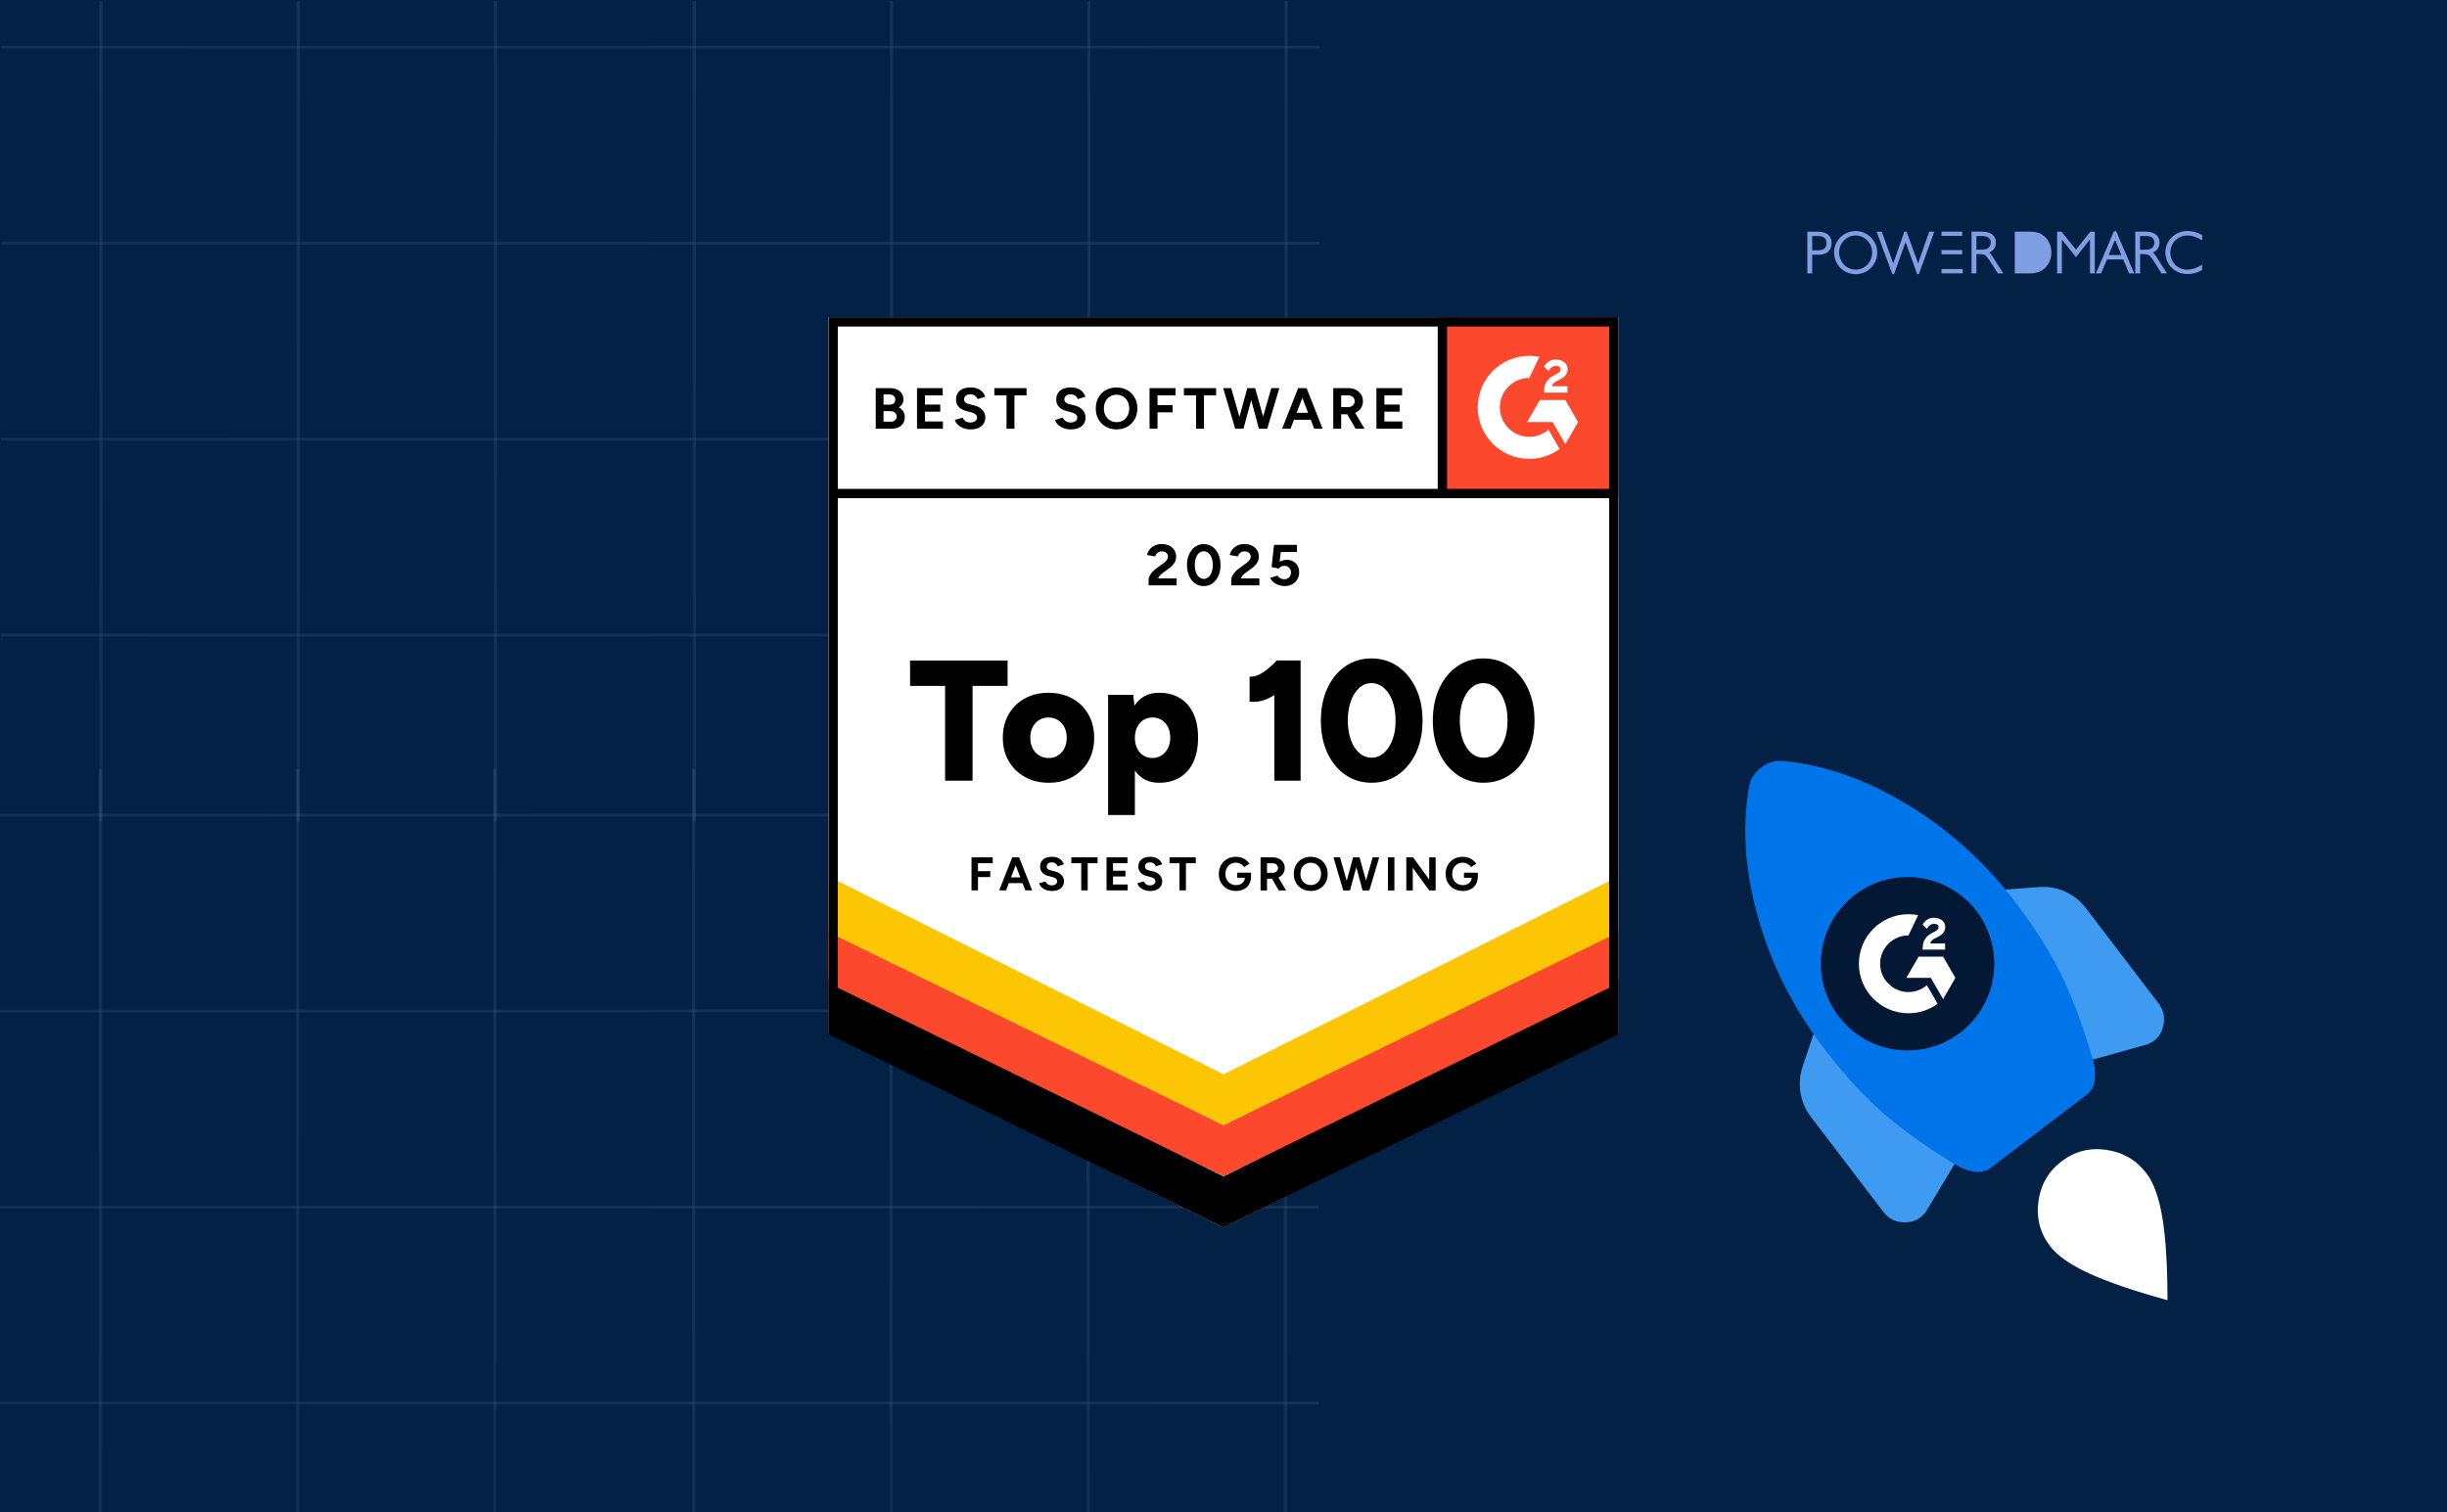 <?xml version="1.0" encoding="UTF-8" standalone="no"?>
<svg
   width="1600"
   height="989"
   viewBox="0 0 1600 989"
   version="1.1"
   xml:space="preserve"
   style="clip-rule:evenodd;fill-rule:evenodd;stroke-linejoin:round;stroke-miterlimit:2"
   id="svg130"
   sodipodi:docname="PowerDMARC_Ranks_Among_G2s_Top_100_Fastest_Growing_Software_Companies_2025.svg"
   inkscape:version="1.4.2 (f4327f4, 2025-05-13)"
   xmlns:inkscape="http://www.inkscape.org/namespaces/inkscape"
   xmlns:sodipodi="http://sodipodi.sourceforge.net/DTD/sodipodi-0.dtd"
   xmlns="http://www.w3.org/2000/svg"
   xmlns:svg="http://www.w3.org/2000/svg"><rect x="0" y="0" width="1600" height="989" fill="#333333" stroke="none"/><sodipodi:namedview
   id="namedview130"
   pagecolor="#ffffff"
   bordercolor="#000000"
   borderopacity="0.25"
   inkscape:showpageshadow="2"
   inkscape:pageopacity="0.0"
   inkscape:pagecheckerboard="0"
   inkscape:deskcolor="#d1d1d1"
   inkscape:zoom="1.077791"
   inkscape:cx="643.90964"
   inkscape:cy="323.34656"
   inkscape:window-width="3840"
   inkscape:window-height="2054"
   inkscape:window-x="2869"
   inkscape:window-y="-11"
   inkscape:window-maximized="1"
   inkscape:current-layer="svg130" />
    <rect
   x="71.767"
   y="-1.594"
   width="1456.467"
   height="990.594"
   style="fill:none;stroke-width:2.452"
   id="rect1" /><rect
   x="1.563194e-13"
   y="-1.594"
   width="1600"
   height="990.594"
   style="fill:#022144;stroke-width:2.57"
   id="rect3" /><g
   opacity="0"
   id="g5"
   transform="matrix(2.573,0,0,2.452,3.6437691e-6,-1.594)"
   clip-path="url(#clipPath161)">
                    <g
   transform="translate(160.61,42.605)"
   id="g3">
                        <path
   d="m 0,121.522 c -2.703,3.699 -5.487,7.037 -8.339,10.039 0,0 -3.612,5.108 -11.873,10.38 -20.701,14.729 -43.801,15.185 -65.168,9.478 -18.455,-3.163 -33.345,-2.654 -45.025,-0.542 l -32.953,14.721 V -44.076 h 142.92 v 2.578 c 0,0 80.505,80.794 20.438,163.02"
   style="fill:#031835;fill-rule:nonzero"
   id="path3" />
                    </g>
                    <g
   transform="matrix(0,1,1,0,568.658,433.56)"
   id="g4">
                        <path
   d="M -180.286,28.09 H -28.09 v -208.376 c -23.093,8.054 -48.72,19.877 -68.953,36.786 -45.553,38.061 -71.42,122.103 -83.243,171.59"
   style="fill:#031835;fill-rule:nonzero"
   id="path4" />
                    </g>
                </g><g
   transform="matrix(2.452,0,0,2.452,1357.397,167.065)"
   id="g6"
   clip-path="url(#clipPath160)">
                    <path
   d="M 0,-1.546 -3.842,-6.339 H -5.023 V 4.793 h 1.266 V -4.269 L 0,0.458 3.735,-4.269 V 4.793 H 5.023 V -6.339 H 3.821 Z"
   style="fill:#809ee2;fill-rule:nonzero"
   id="path5" />
                </g><g
   transform="matrix(2.452,0,0,2.452,1378.775,163.278)"
   id="g7"
   clip-path="url(#clipPath159)">
                    <path
   d="M 0,1.433 1.695,-2.634 3.391,1.433 Z M 2.014,-4.903 H 1.393 L -3.399,6.336 h 1.377 l 1.568,-3.725 h 4.338 l 1.568,3.725 h 1.369 z"
   style="fill:#809ee2;fill-rule:nonzero"
   id="path6" />
                </g><g
   transform="matrix(2.452,0,0,2.452,1406.137,167.553)"
   id="g8"
   clip-path="url(#clipPath158)">
                    <path
   d="m 0,-1.966 c -0.533,0.239 -1.313,0.239 -2.364,0.239 h -0.43 v -3.654 h 1.552 c 1.457,0 2.269,0.605 2.269,1.743 0,0.828 -0.343,1.369 -1.027,1.672 m 1.289,1.703 C 1.098,-0.549 0.883,-0.788 0.645,-0.979 1.807,-1.481 2.404,-2.38 2.404,-3.661 2.404,-5.492 1.05,-6.559 -1.29,-6.559 H -4.059 V 4.593 h 1.289 v -5.142 h 0.645 c 0.947,0 1.568,0.063 1.934,0.461 C 0,0.103 0.39,0.605 1.226,1.87 l 1.711,2.723 h 1.464 z"
   style="fill:#809ee2;fill-rule:nonzero"
   id="path7" />
                </g><g
   transform="matrix(2.452,0,0,2.452,1423.979,174.437)"
   id="g9"
   clip-path="url(#clipPath157)">
                    <path
   d="m 0,-7.581 c 0.752,-0.501 1.61,-0.762 2.554,-0.762 1.074,0 2.233,0.348 3.628,1.111 l 0.322,0.174 V -8.452 L 6.397,-8.518 C 5.045,-9.215 3.821,-9.542 2.619,-9.542 c -1.632,0 -3.091,0.589 -4.229,1.7 -1.073,1.045 -1.696,2.527 -1.696,4.03 0,1.96 0.945,3.747 2.533,4.793 0.988,0.653 2.125,0.98 3.371,0.98 1.244,0 2.489,-0.326 3.777,-1.002 L 6.483,0.894 V -0.5 L 6.161,-0.327 C 4.765,0.436 3.606,0.785 2.533,0.785 1.267,0.785 0.107,0.305 -0.708,-0.544 -1.524,-1.394 -1.996,-2.57 -1.996,-3.769 -1.975,-5.337 -1.266,-6.731 0,-7.581"
   style="fill:#809ee2;fill-rule:nonzero"
   id="path8" />
                </g><g
   transform="matrix(2.452,0,0,2.452,1335.975,176.308)"
   id="g10"
   clip-path="url(#clipPath156)">
                    <path
   d="m 0,-9.107 c -0.944,-0.719 -2.06,-1.024 -3.713,-1.024 H -7.577 V 1.024 h 3.864 c 1.609,0 2.769,-0.327 3.713,-1.025 1.374,-1.023 2.19,-2.723 2.19,-4.553 0,-1.83 -0.816,-3.529 -2.19,-4.553"
   style="fill:#809ee2;fill-rule:nonzero"
   id="path9" />
                </g><g
   transform="matrix(-2.452,0,0,2.452,2480.76,-659.139)"
   id="g11">
                    <rect
   x="488.479"
   y="335.519"
   width="5.517"
   height="1.133"
   style="fill:#809ee2"
   id="rect10" />
                </g><g
   transform="matrix(2.452,0,0,2.452,1188.278,166.636)"
   id="g12"
   clip-path="url(#clipPath155)">
                    <path
   d="m 0,-1.194 h -1.369 v -3.813 h 1.544 c 1.505,0 2.277,0.629 2.277,1.871 0,1.369 -0.733,1.942 -2.452,1.942 m 0.111,-4.967 h -2.77 V 4.967 h 1.29 v -4.991 h 1.863 c 2.021,0 3.311,-1.194 3.311,-3.072 0,-1.393 -0.645,-3.065 -3.694,-3.065"
   style="fill:#809ee2;fill-rule:nonzero"
   id="path11" />
                </g><g
   transform="matrix(2.452,0,0,2.452,1220.967,157.347)"
   id="g13"
   clip-path="url(#clipPath154)">
                    <path
   d="m 0,6.407 c -0.836,0.868 -1.91,1.329 -3.112,1.329 -1.154,0 -2.292,-0.485 -3.112,-1.329 -0.812,-0.852 -1.29,-2.029 -1.29,-3.223 0,-1.226 0.454,-2.356 1.29,-3.208 0.859,-0.868 1.958,-1.353 3.112,-1.353 1.178,0 2.276,0.485 3.112,1.353 0.836,0.875 1.29,1.966 1.29,3.208 0,1.217 -0.454,2.371 -1.29,3.223 m 0.971,-7.259 c -1.098,-1.106 -2.539,-1.695 -4.083,-1.695 -1.52,0 -2.985,0.589 -4.075,1.671 -1.075,1.075 -1.68,2.531 -1.68,4.036 0,1.544 0.605,3.008 1.68,4.115 1.05,1.066 2.531,1.679 4.075,1.679 1.958,0 3.693,-0.915 4.768,-2.531 C 2.3,5.492 2.643,4.378 2.643,3.2 2.643,1.655 2.062,0.238 0.971,-0.852"
   style="fill:#809ee2;fill-rule:nonzero"
   id="path12" />
                </g><g
   transform="matrix(2.452,0,0,2.452,1254.182,158.519)"
   id="g14"
   clip-path="url(#clipPath153)">
                    <path
   d="m 0,5.599 -3.07,-8.453 h -0.6 l -2.963,8.453 -3.048,-8.453 h -1.395 l 4.207,11.307 h 0.451 l 3.069,-8.562 3.091,8.562 h 0.473 l 4.1,-11.307 H 2.941 Z"
   style="fill:#809ee2;fill-rule:nonzero"
   id="path13" />
                </g><g
   transform="matrix(2.452,0,0,2.452,1299.13,167.59)"
   id="g15"
   clip-path="url(#clipPath152)">
                    <path
   d="m 0,-1.997 c -0.533,0.239 -1.305,0.239 -2.364,0.239 h -0.422 v -3.638 h 1.544 c 1.457,0 2.277,0.605 2.277,1.719 0,0.828 -0.351,1.369 -1.035,1.68 m 1.29,1.719 C 1.098,-0.564 0.883,-0.803 0.645,-0.994 c 1.162,-0.502 1.759,-1.401 1.759,-2.683 0,-1.83 -1.353,-2.897 -3.694,-2.897 H -4.075 V 4.554 h 1.289 v -5.118 h 0.637 c 0.947,0 1.568,0.063 1.934,0.461 0.191,0.191 0.581,0.693 1.417,1.958 l 1.743,2.722 h 1.457 z"
   style="fill:#809ee2;fill-rule:nonzero"
   id="path14" />
                </g><g
   transform="matrix(-2.452,0,0,2.452,2480.76,-683.286)"
   id="g16">
                    <rect
   x="488.479"
   y="340.443"
   width="5.517"
   height="1.133"
   style="fill:#809ee2"
   id="rect15" />
                </g><g
   transform="matrix(2.452,0,0,2.452,1269.499,175.933)"
   id="g17"
   clip-path="url(#clipPath151)">
                    <rect
   x="0"
   y="0"
   width="5.645"
   height="1.155"
   style="fill:#809ee2"
   id="rect16" />
                </g><g
   transform="matrix(2.452,0,0,2.452,1359.461,579.694)"
   id="g18"
   clip-path="url(#clipPath150)">
                    <path
   d="m 0,47.211 17.436,-4.872 c 2.49,-0.627 4.109,-2.154 4.856,-4.579 0.747,-2.426 0.354,-4.644 -1.18,-6.655 L 1.785,5.771 C 0.354,3.894 -1.437,2.45 -3.587,1.439 -5.736,0.428 -8.024,0 -10.451,0.155 l -9.478,0.71 c 5.261,8.286 9.343,15.722 12.246,22.307 2.904,6.586 5.464,14.599 7.683,24.039"
   style="fill:#3f9bf1;fill-rule:nonzero"
   id="path17" />
                </g><g
   transform="matrix(2.452,0,0,2.452,1283.231,722.464)"
   id="g19"
   clip-path="url(#clipPath149)">
                    <path
   d="M 0,12.261 C -8.519,7.627 -15.6,3.035 -21.243,-1.513 -26.886,-6.061 -33.008,-11.967 -39.61,-19.23 l -3.012,8.977 c -0.79,2.3 -0.986,4.649 -0.587,7.049 0.399,2.399 1.314,4.537 2.746,6.414 l 19.327,25.334 c 1.534,2.011 3.573,2.947 6.118,2.808 2.545,-0.139 4.449,-1.326 5.712,-3.562 z"
   style="fill:#3f9bf1;fill-rule:nonzero"
   id="path18" />
                </g><g
   transform="matrix(2.452,0,0,2.452,1403.479,833.37)"
   id="g20"
   clip-path="url(#clipPath148)">
                    <path
   d="m 0,-26.946 c -2.675,-3.524 -6.24,-5.608 -10.697,-6.253 -4.456,-0.644 -8.44,0.379 -11.951,3.071 -3.511,2.692 -5.565,6.258 -6.162,10.697 -0.597,4.44 0.449,8.423 3.139,11.949 1.921,2.519 5.372,4.926 10.351,7.223 4.98,2.298 11.959,4.683 20.938,7.156 C 5.605,-2.416 5.146,-9.759 4.242,-15.133 3.337,-20.506 1.923,-24.444 0,-26.946"
   style="fill:#ffffff;fill-rule:nonzero"
   id="path19" />
                </g><g
   transform="matrix(2.452,0,0,2.452,1165.425,766.522)"
   id="g21"
   clip-path="url(#clipPath147)">
                    <path
   d="m 0,-109.668 c -0.945,-0.127 -1.922,-0.018 -2.931,0.327 -1.009,0.346 -1.915,0.825 -2.72,1.439 -0.804,0.614 -1.506,1.361 -2.106,2.243 -0.599,0.881 -0.963,1.795 -1.09,2.74 -1.951,10.925 -1.151,22.64 2.4,35.147 3.55,12.506 9.364,24.054 17.443,34.644 5.522,7.238 10.978,13.175 16.369,17.81 5.392,4.634 11.874,9.205 19.447,13.712 1.457,0.797 2.983,1.303 4.578,1.518 1.595,0.215 3.062,-0.189 4.403,-1.212 l 25.133,-19.174 c 1.341,-1.022 2.118,-2.331 2.333,-3.926 0.214,-1.595 0.13,-3.2 -0.255,-4.816 -2.361,-8.377 -5.061,-15.807 -8.098,-22.29 C 71.869,-57.99 67.589,-64.85 62.067,-72.089 53.988,-82.678 44.387,-91.338 33.263,-98.066 22.14,-104.795 11.052,-108.663 0,-109.668"
   style="fill:#0075ea;fill-rule:nonzero"
   id="path20" />
                </g><g
   transform="matrix(2.452,0,0,2.452,1258.383,586.256)"
   id="g22"
   clip-path="url(#clipPath146)">
                    <path
   d="m 0,22.72 c -3.083,2.352 -6.604,3.262 -10.562,2.729 -3.958,-0.532 -7.113,-2.34 -9.465,-5.423 -2.352,-3.083 -3.262,-6.603 -2.729,-10.562 0.532,-3.958 2.34,-7.113 5.423,-9.465 3.083,-2.352 6.604,-3.261 10.562,-2.729 3.958,0.532 7.113,2.34 9.465,5.423 C 5.046,5.776 5.956,9.297 5.423,13.255 4.891,17.213 3.083,20.368 0,22.72"
   style="fill:#ffffff;fill-rule:nonzero"
   id="path21" />
                </g><g
   transform="matrix(2.452,0,0,2.452,1247.286,573.558)"
   id="g23"
   clip-path="url(#clipPath145)">
                    <path
   d="m 0,46.245 c 12.77,0 23.123,-10.352 23.123,-23.123 C 23.123,10.352 12.77,0 0,0 -12.77,0 -23.123,10.352 -23.123,23.122 -23.123,35.893 -12.77,46.245 0,46.245"
   style="fill:#031835;fill-rule:nonzero"
   id="path22" />
                </g><g
   transform="matrix(2.452,0,0,2.452,1271.823,604.165)"
   id="g24"
   clip-path="url(#clipPath144)">
                    <path
   d="m 0,5.229 h -3.949 c 0.106,-0.62 0.49,-0.967 1.267,-1.36 l 0.726,-0.37 C -0.657,2.833 0.037,2.08 0.037,0.85 c 0,-0.773 -0.301,-1.383 -0.897,-1.822 -0.597,-0.44 -1.3,-0.657 -2.123,-0.657 -0.637,-0.008 -1.262,0.171 -1.799,0.513 -0.541,0.333 -0.943,0.763 -1.193,1.3 l 1.142,1.147 c 0.444,-0.898 1.087,-1.337 1.933,-1.337 0.717,0 1.157,0.37 1.157,0.883 0,0.43 -0.213,0.786 -1.036,1.203 L -3.246,2.306 C -4.259,2.82 -4.962,3.407 -5.369,4.073 -5.776,4.739 -5.975,5.576 -5.975,6.589 V 6.866 H 0 Z"
   style="fill:#ffffff;fill-rule:nonzero"
   id="path23" />
                </g><g
   transform="matrix(2.452,0,0,2.452,1270.531,653.395)"
   id="g25"
   clip-path="url(#clipPath143)">
                    <path
   d="m 0,-11.325 h -6.539 l -3.27,5.66 H -3.27 L 0,0 3.27,-5.665 Z"
   style="fill:#ffffff;fill-rule:nonzero"
   id="path24" />
                </g><g
   transform="matrix(2.452,0,0,2.452,1247.863,611.75)"
   id="g26"
   clip-path="url(#clipPath142)">
                    <path
   d="m 0,15.098 c -4.162,0 -7.552,-3.39 -7.552,-7.552 0,-4.162 3.39,-7.552 7.552,-7.552 L 2.585,-5.412 C 1.734,-5.581 0.868,-5.666 0,-5.666 c -7.297,0 -13.212,5.915 -13.212,13.212 0,7.298 5.915,13.212 13.212,13.212 2.797,0.006 5.522,-0.882 7.778,-2.534 L 4.921,13.267 C 3.553,14.448 1.807,15.098 0,15.098"
   style="fill:#ffffff;fill-rule:nonzero"
   id="path25" />
                </g><g
   opacity="0.6"
   id="g50"
   transform="matrix(2.452,0,0,2.452,0.405,-1.656)"
   clip-path="url(#clipPath141)">
                    <g
   opacity="0.4"
   id="g49">
                        <g
   opacity="0.36"
   id="g28">
                            <g
   transform="matrix(-377.5,0,0,377.5,351.651,170.086)"
   id="g27">
                                <rect
   x="0"
   y="-0.001"
   width="1"
   height="0.002"
   style="fill:url(#_Linear2)"
   id="rect26" />
                            </g>
                        </g>
                        <g
   opacity="0.36"
   id="g30">
                            <g
   transform="matrix(-377.5,0,0,377.5,351.651,117.805)"
   id="g29">
                                <rect
   x="0"
   y="-0.001"
   width="1"
   height="0.002"
   style="fill:url(#_Linear3)"
   id="rect28" />
                            </g>
                        </g>
                        <g
   opacity="0.36"
   id="g32">
                            <g
   transform="matrix(-377.5,0,0,377.5,351.651,65.525)"
   id="g31">
                                <rect
   x="0"
   y="-0.001"
   width="1"
   height="0.002"
   style="fill:url(#_Linear4)"
   id="rect30" />
                            </g>
                        </g>
                        <g
   opacity="0.36"
   id="g34">
                            <g
   transform="matrix(-377.5,0,0,377.5,351.651,13.244)"
   id="g33">
                                <rect
   x="0"
   y="-0.001"
   width="1"
   height="0.002"
   style="fill:url(#_Linear5)"
   id="rect32" />
                            </g>
                        </g>
                        <g
   opacity="0.36"
   id="g36">
                            <g
   transform="matrix(218.751,0,0,-218.751,22.591,110.331)"
   id="g35">
                                <rect
   x="0.498"
   y="-0.5"
   width="0.004"
   height="1"
   style="fill:url(#_Linear6)"
   id="rect34" />
                            </g>
                        </g>
                        <g
   opacity="0.36"
   id="g38">
                            <g
   transform="matrix(218.751,0,0,-218.751,-30.014,110.331)"
   id="g37">
                                <rect
   x="0.498"
   y="-0.5"
   width="0.004"
   height="1"
   style="fill:url(#_Linear7)"
   id="rect36" />
                            </g>
                        </g>
                        <g
   opacity="0.36"
   id="g40">
                            <g
   transform="matrix(218.751,0,0,-218.751,-82.619,110.331)"
   id="g39">
                                <rect
   x="0.498"
   y="-0.5"
   width="0.004"
   height="1"
   style="fill:url(#_Linear8)"
   id="rect38" />
                            </g>
                        </g>
                        <g
   opacity="0.36"
   id="g42">
                            <g
   transform="matrix(218.751,0,0,-218.751,233.432,110.331)"
   id="g41">
                                <rect
   x="0.498"
   y="-0.5"
   width="0.004"
   height="1"
   style="fill:url(#_Linear9)"
   id="rect40" />
                            </g>
                        </g>
                        <g
   opacity="0.36"
   id="g44">
                            <g
   transform="matrix(218.751,0,0,-218.751,180.827,110.331)"
   id="g43">
                                <rect
   x="0.498"
   y="-0.5"
   width="0.004"
   height="1"
   style="fill:url(#_Linear10)"
   id="rect42" />
                            </g>
                        </g>
                        <g
   opacity="0.36"
   id="g46">
                            <g
   transform="matrix(218.751,0,0,-218.751,128.222,110.331)"
   id="g45">
                                <rect
   x="0.498"
   y="-0.5"
   width="0.004"
   height="1"
   style="fill:url(#_Linear11)"
   id="rect44" />
                            </g>
                        </g>
                        <g
   opacity="0.36"
   id="g48">
                            <g
   transform="matrix(218.751,0,0,-218.751,75.617,110.331)"
   id="g47">
                                <rect
   x="0.498"
   y="-0.5"
   width="0.004"
   height="1"
   style="fill:url(#_Linear12)"
   id="rect46" />
                            </g>
                        </g>
                    </g>
                </g><g
   opacity="0.6"
   id="g74"
   transform="matrix(2.452,0,0,2.452,3.4726561e-6,-1.594)"
   clip-path="url(#clipPath140)">
                    <g
   opacity="0.4"
   id="g73">
                        <g
   opacity="0.36"
   id="g52">
                            <g
   transform="matrix(-377.5,0,0,377.5,351.651,374.864)"
   id="g51">
                                <rect
   x="0"
   y="-0.001"
   width="1"
   height="0.002"
   style="fill:url(#_Linear13)"
   id="rect50" />
                            </g>
                        </g>
                        <g
   opacity="0.36"
   id="g54">
                            <g
   transform="matrix(-377.5,0,0,377.5,351.651,322.583)"
   id="g53">
                                <rect
   x="0"
   y="-0.001"
   width="1"
   height="0.002"
   style="fill:url(#_Linear14)"
   id="rect52" />
                            </g>
                        </g>
                        <g
   opacity="0.36"
   id="g56">
                            <g
   transform="matrix(-377.5,0,0,377.5,351.651,270.302)"
   id="g55">
                                <rect
   x="0"
   y="-0.001"
   width="1"
   height="0.002"
   style="fill:url(#_Linear15)"
   id="rect54" />
                            </g>
                        </g>
                        <g
   opacity="0.36"
   id="g58">
                            <g
   transform="matrix(-377.5,0,0,377.5,351.651,218.022)"
   id="g57">
                                <rect
   x="0"
   y="-0.001"
   width="1"
   height="0.002"
   style="fill:url(#_Linear16)"
   id="rect56" />
                            </g>
                        </g>
                        <g
   opacity="0.36"
   id="g60">
                            <g
   transform="matrix(218.751,0,0,-218.751,22.591,315.109)"
   id="g59">
                                <rect
   x="0.498"
   y="-0.5"
   width="0.004"
   height="1"
   style="fill:url(#_Linear17)"
   id="rect58" />
                            </g>
                        </g>
                        <g
   opacity="0.36"
   id="g62">
                            <g
   transform="matrix(218.751,0,0,-218.751,-30.014,315.109)"
   id="g61">
                                <rect
   x="0.498"
   y="-0.5"
   width="0.004"
   height="1"
   style="fill:url(#_Linear18)"
   id="rect60" />
                            </g>
                        </g>
                        <g
   opacity="0.36"
   id="g64">
                            <g
   transform="matrix(218.751,0,0,-218.751,-82.619,315.109)"
   id="g63">
                                <rect
   x="0.498"
   y="-0.5"
   width="0.004"
   height="1"
   style="fill:url(#_Linear19)"
   id="rect62" />
                            </g>
                        </g>
                        <g
   opacity="0.36"
   id="g66">
                            <g
   transform="matrix(218.751,0,0,-218.751,233.432,315.109)"
   id="g65">
                                <rect
   x="0.498"
   y="-0.5"
   width="0.004"
   height="1"
   style="fill:url(#_Linear20)"
   id="rect64" />
                            </g>
                        </g>
                        <g
   opacity="0.36"
   id="g68">
                            <g
   transform="matrix(218.751,0,0,-218.751,180.827,315.109)"
   id="g67">
                                <rect
   x="0.498"
   y="-0.5"
   width="0.004"
   height="1"
   style="fill:url(#_Linear21)"
   id="rect66" />
                            </g>
                        </g>
                        <g
   opacity="0.36"
   id="g70">
                            <g
   transform="matrix(218.751,0,0,-218.751,128.222,315.109)"
   id="g69">
                                <rect
   x="0.498"
   y="-0.5"
   width="0.004"
   height="1"
   style="fill:url(#_Linear22)"
   id="rect68" />
                            </g>
                        </g>
                        <g
   opacity="0.36"
   id="g72">
                            <g
   transform="matrix(218.751,0,0,-218.751,75.617,315.109)"
   id="g71">
                                <rect
   x="0.498"
   y="-0.5"
   width="0.004"
   height="1"
   style="fill:url(#_Linear23)"
   id="rect70" />
                            </g>
                        </g>
                    </g>
                </g><path
   d="M 541.715,675.365 800,802.632 1058.285,675.365 V 207.454 H 541.715 Z"
   style="fill:#ffffff;fill-rule:nonzero;stroke-width:2.452"
   id="path74" /><path
   d="M 541.715,675.365 800,802.632 1058.285,675.365 V 207.454 H 541.715 Z"
   style="fill:#ffffff;fill-rule:nonzero;stroke-width:2.452"
   id="path75" /><rect
   x="940.372"
   y="207.453"
   width="117.913"
   height="117.913"
   style="fill:#fc492d;stroke-width:2.452"
   id="rect76" /><path
   d="m 1023.506,261.593 h -16.649 l -8.332,14.43 h 16.659 l 8.327,14.425 8.327,-14.43 -8.327,-14.43 z m 1.376,-8.984 h -10.073 c 0.27,-1.577 1.246,-2.459 3.222,-3.465 l 1.854,-0.937 c 3.325,-1.702 5.088,-3.617 5.088,-6.745 0.071,-1.834 -0.787,-3.58 -2.28,-4.649 -1.493,-1.123 -3.317,-1.667 -5.419,-1.667 -1.68,0 -3.2,0.422 -4.597,1.304 -1.319,0.78 -2.378,1.932 -3.043,3.313 l 2.918,2.918 c 1.123,-2.278 2.776,-3.408 4.936,-3.408 1.824,0 2.947,0.944 2.947,2.246 0,1.096 -0.544,2.011 -2.643,3.072 l -1.192,0.579 c -2.582,1.302 -4.379,2.79 -5.416,4.492 -1.035,1.672 -1.55,3.83 -1.55,6.407 v 0.701 h 15.249 v -4.161"
   style="fill:#ffffff;stroke-width:2.452"
   id="path77" /><path
   d="m 999.941,285.658 c -10.624,0 -19.26,-8.631 -19.26,-19.243 0,-10.612 8.636,-19.241 19.26,-19.241 l 6.591,-13.79 c -18.245,-3.649 -35.992,8.187 -39.638,26.432 -0.434,2.172 -0.652,4.384 -0.652,6.598 0.005,18.608 15.094,33.685 33.7,33.678 7.135,0.012 14.087,-2.248 19.849,-6.456 l -7.3,-12.64 c -3.374,2.903 -7.761,4.661 -12.549,4.661"
   style="fill:#ffffff;stroke-width:2.452"
   id="path78" /><rect
   x="940.076"
   y="211.2"
   width="6.093"
   height="111.552"
   id="rect79"
   style="stroke-width:2.452" /><path
   d="M 541.715,676.41 V 639.912 L 800,769.29 1058.285,639.907 V 676.405 L 800,802.627 541.715,676.405 Z"
   style="fill-rule:nonzero;stroke-width:2.452"
   id="path80" /><path
   d="M 541.715,642.973 V 606.476 L 800,735.861 1058.285,606.476 v 36.497 L 800,769.195 Z"
   style="fill:#fc492d;fill-rule:nonzero;stroke-width:2.452"
   id="path81" /><path
   d="M 541.715,609.654 V 573.151 L 800,702.537 1058.285,573.159 v 36.495 L 800,735.876 Z"
   style="fill:#fdc605;fill-rule:nonzero;stroke-width:2.452"
   id="path82" /><path
   d="M 541.715,675.365 800,802.632 1058.285,675.365 V 207.454 H 541.715 Z M 800,795.838 1052.192,671.575 V 213.545 H 547.808 v 458.029 l 252.192,124.258 z"
   id="path83"
   style="stroke-width:2.452" /><path
   d="m 545.219,319.701 h 510.68 v 6.093 H 545.224 v -6.093 z"
   id="path84"
   style="stroke-width:2.452" /><path
   d="m 957.234,574.022 v -3.308 h 9.08 v 2.629 l -2.285,0.679 z m -0.714,8.648 c -2.199,0 -4.154,-0.478 -5.85,-1.439 -1.697,-0.959 -3.033,-2.273 -3.997,-3.953 -0.973,-1.68 -1.456,-3.604 -1.456,-5.789 0,-2.185 0.483,-4.109 1.461,-5.789 0.959,-1.677 2.29,-2.991 3.992,-3.953 1.702,-0.954 3.651,-1.437 5.85,-1.437 1.319,0 2.533,0.196 3.651,0.584 2.094,0.723 3.886,2.126 5.093,3.987 l -3.46,2.163 c -0.348,-0.552 -0.809,-1.045 -1.376,-1.483 -0.566,-0.439 -1.189,-0.77 -1.871,-1.015 -0.679,-0.248 -1.358,-0.378 -2.038,-0.378 -1.353,0 -2.56,0.321 -3.617,0.944 -1.042,0.635 -1.868,1.488 -2.469,2.582 -0.601,1.096 -0.888,2.359 -0.888,3.796 0,1.422 0.292,2.69 0.875,3.803 0.584,1.111 1.415,1.981 2.481,2.609 1.079,0.625 2.31,0.939 3.707,0.939 1.094,0 2.072,-0.213 2.925,-0.647 1.726,-0.848 2.803,-2.619 2.763,-4.541 l 4.014,-0.618 c 0,2.038 -0.417,3.783 -1.253,5.223 -0.804,1.41 -2.008,2.552 -3.457,3.283 -1.582,0.777 -3.322,1.165 -5.083,1.13 m -36.99,-0.365 v -21.624 h 4.414 l 10.568,14.516 v -14.511 h 4.198 v 21.619 h -4.198 l -10.747,-14.79 v 14.79 z m -12.017,-21.624 h 4.235 v 21.617 h -4.235 z m -16.171,21.617 6.206,-21.617 h 4.288 l -6.456,21.617 h -4.043 z m -0.409,0 -5.799,-21.617 h 3.828 l 6.02,21.617 z m -12.071,0 5.895,-21.617 h 3.83 l -5.868,21.617 z m -0.557,0 -6.39,-21.617 h 4.291 l 6.147,21.617 z m -21.185,-3.487 c 2.459,0.051 4.725,-1.319 5.823,-3.519 0.561,-1.096 0.848,-2.349 0.848,-3.769 0,-1.444 -0.287,-2.712 -0.866,-3.801 -0.579,-1.091 -1.371,-1.954 -2.381,-2.577 -1.059,-0.645 -2.28,-0.971 -3.521,-0.944 -2.467,-0.044 -4.745,1.322 -5.868,3.521 -0.571,1.089 -0.858,2.356 -0.858,3.801 0,1.42 0.28,2.673 0.858,3.761 1.15,2.219 3.465,3.587 5.963,3.526 m 0,3.859 c -2.185,0 -4.114,-0.478 -5.789,-1.439 -1.672,-0.959 -2.991,-2.273 -3.94,-3.953 -0.949,-1.68 -1.422,-3.592 -1.422,-5.755 0,-2.207 0.478,-4.149 1.422,-5.823 0.942,-1.672 2.246,-2.991 3.913,-3.94 1.751,-0.971 3.727,-1.459 5.725,-1.415 2.18,0 4.1,0.476 5.762,1.437 1.658,0.954 2.952,2.273 3.901,3.953 0.949,1.68 1.422,3.604 1.422,5.784 0,2.168 -0.466,4.08 -1.405,5.76 -0.937,1.68 -2.234,2.994 -3.896,3.953 -1.65,0.961 -3.548,1.439 -5.693,1.439 m -20.994,-0.378 -5.002,-8.67 3.239,-2.317 6.547,10.992 h -4.784 z m -7.665,-11.51 h 3.835 c 0.596,0.01 1.184,-0.13 1.714,-0.405 0.493,-0.255 0.907,-0.64 1.201,-1.113 0.302,-0.481 0.456,-1.037 0.449,-1.606 0.027,-0.863 -0.341,-1.692 -1,-2.251 -0.723,-0.598 -1.643,-0.905 -2.582,-0.863 h -3.617 z m -4.227,11.514 v -21.617 h 8.028 c 1.528,0 2.864,0.297 4.043,0.897 1.179,0.603 2.094,1.41 2.751,2.454 0.657,1.045 0.988,2.246 0.988,3.629 0,1.358 -0.336,2.565 -1.032,3.626 -0.691,1.067 -1.628,1.886 -2.83,2.469 -1.201,0.586 -2.55,0.883 -4.07,0.883 h -3.651 v 7.657 h -4.227 m -15.283,-8.275 v -3.308 h 9.077 v 2.629 l -2.285,0.679 z m -0.709,8.648 c -2.207,0 -4.156,-0.478 -5.855,-1.439 -1.697,-0.954 -3.033,-2.273 -3.999,-3.953 -0.966,-1.68 -1.449,-3.604 -1.449,-5.789 0,-2.185 0.483,-4.109 1.449,-5.789 0.966,-1.677 2.302,-2.991 3.999,-3.953 1.699,-0.954 3.649,-1.437 5.855,-1.437 1.314,0 2.533,0.196 3.639,0.584 2.096,0.721 3.891,2.126 5.098,3.987 l -3.457,2.163 c -0.348,-0.552 -0.809,-1.045 -1.376,-1.483 -0.569,-0.439 -1.192,-0.77 -1.871,-1.015 -0.679,-0.248 -1.353,-0.378 -2.033,-0.378 -2.53,-0.071 -4.887,1.292 -6.086,3.521 -0.596,1.094 -0.9,2.359 -0.9,3.801 0,1.422 0.299,2.69 0.883,3.803 0.584,1.111 1.415,1.981 2.486,2.609 1.067,0.625 2.302,0.939 3.707,0.939 1.094,0 2.065,-0.213 2.918,-0.647 0.856,-0.432 1.528,-1.037 2.023,-1.824 0.493,-0.785 0.74,-1.685 0.74,-2.717 l 4.014,-0.618 c 0,2.038 -0.414,3.783 -1.25,5.223 -0.804,1.412 -2.008,2.555 -3.46,3.283 -1.577,0.777 -3.318,1.165 -5.076,1.13 m -37.03,-0.373 v -17.752 h -6.485 v -3.864 h 17.171 v 3.864 h -6.458 v 17.752 z m -19.147,0.373 c -1.089,0 -2.111,-0.135 -3.055,-0.4 -0.895,-0.248 -1.748,-0.628 -2.53,-1.128 -0.694,-0.444 -1.314,-0.993 -1.837,-1.628 -0.459,-0.542 -0.782,-1.184 -0.944,-1.876 l 4.139,-1.236 c 0.262,0.696 0.741,1.297 1.42,1.802 0.679,0.505 1.532,0.77 2.56,0.787 0.944,0.059 1.883,-0.189 2.673,-0.709 1.049,-0.677 1.349,-2.072 0.674,-3.121 -0.125,-0.191 -0.277,-0.365 -0.454,-0.512 -0.66,-0.517 -1.425,-0.88 -2.241,-1.067 l -2.807,-0.736 c -0.991,-0.24 -1.932,-0.655 -2.781,-1.224 -1.635,-1.054 -2.606,-2.884 -2.56,-4.828 0,-2.038 0.674,-3.634 2.023,-4.774 1.346,-1.145 3.256,-1.711 5.725,-1.711 1.376,0 2.584,0.201 3.629,0.601 1.037,0.4 1.908,0.971 2.604,1.719 0.701,0.736 1.236,1.611 1.606,2.616 l -4.1,1.268 c -0.262,-0.718 -0.738,-1.341 -1.363,-1.785 -0.728,-0.517 -1.606,-0.78 -2.499,-0.745 -1.032,0 -1.841,0.24 -2.425,0.711 -0.584,0.473 -0.883,1.14 -0.883,2.006 0,0.679 0.23,1.219 0.696,1.606 0.466,0.387 1.096,0.689 1.898,0.897 l 2.842,0.709 c 1.854,0.449 3.295,1.268 4.323,2.442 1.032,1.179 1.545,2.481 1.545,3.918 0,1.28 -0.309,2.393 -0.927,3.352 -0.618,0.956 -1.515,1.709 -2.685,2.236 -1.346,0.571 -2.803,0.848 -4.266,0.809 z m -28.536,-0.373 v -21.617 h 13.684 v 3.864 h -9.45 v 4.906 h 8.153 v 3.761 h -8.153 v 5.223 h 9.58 v 3.862 z m -16.546,0 v -17.752 h -6.485 v -3.864 h 17.164 v 3.864 h -6.451 v 17.752 z m -19.147,0.373 c -1.089,0 -2.111,-0.135 -3.053,-0.4 -0.9,-0.245 -1.756,-0.628 -2.54,-1.128 -0.694,-0.444 -1.312,-0.993 -1.834,-1.628 -0.459,-0.544 -0.78,-1.187 -0.939,-1.876 l 4.139,-1.236 c 0.265,0.696 0.736,1.297 1.415,1.802 0.679,0.505 1.532,0.77 2.565,0.787 0.944,0.059 1.878,-0.191 2.668,-0.709 1.049,-0.674 1.353,-2.069 0.679,-3.119 -0.125,-0.194 -0.277,-0.368 -0.454,-0.515 -0.66,-0.517 -1.427,-0.883 -2.246,-1.067 l -2.808,-0.736 c -0.991,-0.24 -1.932,-0.655 -2.781,-1.224 -1.635,-1.054 -2.606,-2.884 -2.56,-4.828 0,-2.038 0.674,-3.634 2.02,-4.774 1.349,-1.145 3.259,-1.711 5.728,-1.711 1.383,0 2.584,0.201 3.629,0.601 1.042,0.4 1.908,0.971 2.609,1.719 0.704,0.736 1.236,1.611 1.606,2.616 l -4.105,1.268 c -0.262,-0.718 -0.738,-1.341 -1.363,-1.785 -0.728,-0.517 -1.606,-0.78 -2.499,-0.745 -1.032,0 -1.837,0.24 -2.425,0.711 -0.591,0.473 -0.878,1.14 -0.878,2.006 0,0.679 0.226,1.219 0.691,1.606 0.466,0.387 1.101,0.689 1.903,0.897 l 2.842,0.709 c 1.854,0.449 3.291,1.268 4.323,2.442 1.027,1.179 1.54,2.481 1.54,3.918 0,1.28 -0.304,2.393 -0.922,3.352 -0.618,0.956 -1.515,1.709 -2.69,2.236 -1.346,0.571 -2.798,0.848 -4.262,0.809 m -17.416,-0.373 -8.278,-21.617 h 4.235 l 8.518,21.617 z m -13.067,-8.494 h 13.559 v 3.739 h -13.559 z m -4.009,8.494 8.523,-21.617 h 4.23 l -8.278,21.617 h -4.48 z m -18.096,0 v -21.617 h 13.868 v 3.864 h -9.641 v 5.181 h 8.03 v 3.864 h -8.03 v 8.702 h -4.227 z m 334.87,-86.8 c 2.994,0 5.671,-1.049 8.03,-3.143 2.359,-2.101 4.212,-4.965 5.559,-8.592 1.349,-3.626 2.023,-7.805 2.023,-12.522 0,-4.789 -0.674,-9.023 -2.023,-12.689 -1.346,-3.673 -3.222,-6.552 -5.615,-8.646 -2.244,-2.035 -5.169,-3.158 -8.197,-3.146 -2.994,0 -5.654,1.049 -7.974,3.146 -2.32,2.094 -4.132,4.973 -5.446,8.646 -1.314,3.673 -1.966,7.9 -1.966,12.689 0,4.718 0.657,8.906 1.966,12.579 1.307,3.673 3.143,6.53 5.502,8.592 2.359,2.055 5.071,3.087 8.141,3.087 m -0.11,16.396 c -6.436,0 -12.169,-1.741 -17.183,-5.223 -5.014,-3.482 -8.928,-8.275 -11.735,-14.373 -2.808,-6.098 -4.21,-13.118 -4.21,-21.057 0,-7.939 1.403,-14.957 4.21,-21.055 2.808,-6.098 6.699,-10.892 11.681,-14.373 4.98,-3.482 10.683,-5.223 17.125,-5.223 6.512,0 12.279,1.741 17.294,5.223 5.014,3.482 8.967,8.275 11.848,14.373 2.886,6.098 4.323,13.116 4.323,21.055 0,7.939 -1.42,14.959 -4.266,21.057 -2.847,6.098 -6.777,10.892 -11.791,14.373 -5.014,3.482 -10.781,5.223 -17.294,5.223 m -73.1,-16.396 c 2.991,0 5.671,-1.049 8.028,-3.143 2.359,-2.101 4.212,-4.965 5.559,-8.592 1.349,-3.626 2.023,-7.805 2.023,-12.522 0,-4.789 -0.674,-9.023 -2.023,-12.689 -1.346,-3.673 -3.222,-6.552 -5.615,-8.646 -2.244,-2.035 -5.166,-3.158 -8.197,-3.146 -2.991,0 -5.654,1.049 -7.974,3.146 -2.317,2.094 -4.136,4.973 -5.446,8.646 -1.307,3.673 -1.964,7.9 -1.964,12.689 0,4.718 0.657,8.906 1.964,12.579 1.309,3.673 3.146,6.53 5.502,8.592 2.359,2.055 5.071,3.087 8.143,3.087 m -0.113,16.396 c -6.434,0 -12.167,-1.741 -17.181,-5.223 -5.014,-3.482 -8.928,-8.275 -11.735,-14.373 -2.808,-6.098 -4.212,-13.118 -4.212,-21.057 0,-7.939 1.405,-14.957 4.212,-21.055 2.808,-6.098 6.699,-10.892 11.679,-14.373 4.98,-3.482 10.686,-5.223 17.125,-5.223 6.512,0 12.279,1.741 17.294,5.223 5.014,3.482 8.967,8.275 11.848,14.373 2.886,6.098 4.323,13.116 4.323,21.055 0,7.939 -1.42,14.959 -4.266,21.057 -2.847,6.098 -6.777,10.892 -11.791,14.373 -5.014,3.482 -10.781,5.223 -17.294,5.223 m -63.56,-1.349 v -68.952 l 1.795,-9.656 h 15.386 v 78.608 z M 817.065,458.888 V 442.494 c 2.02,0.152 4.097,-0.299 6.23,-1.349 2.136,-1.049 4.23,-2.447 6.289,-4.21 2.062,-1.758 3.874,-3.499 5.446,-5.223 l 11.456,11.117 c -2.768,3.146 -5.728,6.007 -8.866,8.592 -3.143,2.582 -6.4,4.566 -9.769,5.951 -3.369,1.388 -6.964,1.893 -10.781,1.515 z m -63.555,36.836 c 2.246,0 4.227,-0.561 5.951,-1.685 1.719,-1.123 3.104,-2.68 4.154,-4.661 1.045,-1.989 1.574,-4.291 1.574,-6.907 0,-2.616 -0.49,-4.924 -1.461,-6.905 -1.812,-3.933 -5.777,-6.422 -10.107,-6.346 -2.246,0 -4.249,0.561 -6.007,1.685 -1.763,1.123 -3.126,2.695 -4.1,4.718 -0.971,2.02 -1.459,4.301 -1.459,6.848 0,2.616 0.488,4.919 1.459,6.907 0.973,1.989 2.32,3.538 4.043,4.661 1.719,1.123 3.707,1.685 5.953,1.685 m 4.492,16.171 c -4.644,0 -8.535,-1.179 -11.681,-3.538 -3.143,-2.359 -5.502,-5.75 -7.074,-10.163 -1.572,-4.418 -2.359,-9.658 -2.359,-15.722 0,-6.137 0.787,-11.397 2.359,-15.776 1.572,-4.382 3.93,-7.751 7.074,-10.107 3.146,-2.359 7.037,-3.538 11.681,-3.538 5.237,0 9.769,1.179 13.586,3.538 3.818,2.356 6.738,5.725 8.761,10.107 2.02,4.379 3.031,9.639 3.031,15.776 0,6.064 -1.01,11.304 -3.031,15.722 -2.023,4.414 -4.943,7.805 -8.761,10.163 -3.818,2.359 -8.349,3.538 -13.586,3.538 m -33.467,21.111 v -78.608 h 16.509 l 1.01,10.33 v 68.277 z M 685.799,495.724 c 2.241,0 4.244,-0.561 6.007,-1.685 1.753,-1.123 3.146,-2.68 4.156,-4.661 1.01,-1.989 1.515,-4.291 1.515,-6.907 0,-2.616 -0.505,-4.924 -1.515,-6.905 -1.01,-1.989 -2.415,-3.538 -4.212,-4.661 -1.795,-1.123 -3.862,-1.685 -6.181,-1.685 -2.32,0 -4.379,0.561 -6.176,1.685 -1.797,1.123 -3.2,2.673 -4.21,4.661 -1.013,1.981 -1.518,4.284 -1.518,6.905 0,2.624 0.505,4.919 1.518,6.907 1.01,1.981 2.43,3.538 4.266,4.661 1.837,1.123 3.948,1.685 6.346,1.685 z m 0,16.171 c -5.919,0 -11.117,-1.258 -15.609,-3.764 -4.416,-2.432 -8.087,-6.024 -10.612,-10.387 -2.582,-4.418 -3.874,-9.506 -3.874,-15.273 0,-5.765 1.246,-10.852 3.761,-15.271 2.474,-4.384 6.132,-7.984 10.556,-10.389 4.526,-2.508 9.671,-3.761 15.442,-3.761 5.907,0 11.127,1.253 15.666,3.761 4.421,2.405 8.079,6.005 10.556,10.389 2.503,4.418 3.761,9.506 3.761,15.271 0,5.767 -1.258,10.855 -3.761,15.273 -2.467,4.372 -6.103,7.969 -10.502,10.387 -4.49,2.506 -9.624,3.764 -15.384,3.764 m -67.829,-1.349 V 448.558 H 595.052 V 431.938 h 63.785 v 16.619 h -22.909 v 61.988 H 617.96 Z M 840,383.279 c -1.268,-0.01 -2.528,-0.216 -3.734,-0.613 -1.248,-0.39 -2.415,-1.008 -3.443,-1.819 -1.005,-0.78 -1.785,-1.812 -2.261,-2.991 l 4.737,-1.405 c 0.969,1.486 2.626,2.371 4.396,2.354 1.314,0 2.381,-0.392 3.202,-1.197 0.824,-0.797 1.233,-1.859 1.233,-3.2 0.034,-1.152 -0.395,-2.271 -1.189,-3.107 -0.826,-0.851 -1.979,-1.309 -3.168,-1.255 -0.753,-0.007 -1.496,0.177 -2.16,0.532 -0.591,0.302 -1.108,0.731 -1.515,1.253 l -4.661,-1.022 1.594,-14.521 h 15.008 v 4.7 h -10.583 l -0.758,6.373 c 0.679,-0.383 1.442,-0.691 2.273,-0.932 0.875,-0.245 1.783,-0.353 2.69,-0.321 1.442,0 2.756,0.348 3.94,1.045 1.192,0.691 2.128,1.64 2.825,2.842 0.696,1.201 1.04,2.599 1.04,4.188 0,1.792 -0.405,3.369 -1.206,4.74 -0.804,1.371 -1.922,2.425 -3.337,3.2 -1.518,0.794 -3.215,1.192 -4.928,1.157 z m -34.901,-0.461 v -3.823 c 0,-0.736 0.223,-1.545 0.684,-2.432 0.51,-0.966 1.148,-1.859 1.893,-2.655 0.809,-0.883 1.758,-1.702 2.839,-2.459 l 4.021,-2.881 c 0.549,-0.375 1.079,-0.809 1.572,-1.29 0.478,-0.463 0.888,-0.993 1.214,-1.574 0.294,-0.498 0.456,-1.064 0.471,-1.645 0.007,-0.625 -0.154,-1.243 -0.471,-1.785 -0.333,-0.539 -0.812,-0.973 -1.38,-1.25 -0.704,-0.321 -1.469,-0.476 -2.241,-0.451 -0.701,-0.012 -1.393,0.142 -2.02,0.451 -0.576,0.287 -1.074,0.704 -1.461,1.216 -0.37,0.485 -0.642,1.04 -0.797,1.631 l -5.345,-0.91 c 0.253,-1.265 0.797,-2.437 1.628,-3.528 0.831,-1.081 1.925,-1.964 3.278,-2.633 1.349,-0.667 2.886,-1.01 4.605,-1.01 1.966,0 3.661,0.36 5.076,1.067 1.415,0.709 2.511,1.675 3.281,2.903 0.775,1.226 1.155,2.651 1.155,4.262 0,1.645 -0.449,3.099 -1.341,4.382 -0.897,1.273 -2.133,2.469 -3.695,3.582 l -3.604,2.609 c -0.731,0.505 -1.363,1.062 -1.898,1.667 -0.517,0.596 -0.924,1.275 -1.206,2.011 h 12.088 v 4.548 z m -18.007,-4.239 c 1.14,0 2.155,-0.392 3.055,-1.155 0.897,-0.777 1.599,-1.837 2.104,-3.19 0.505,-1.349 0.758,-2.908 0.758,-4.678 0,-1.768 -0.253,-3.34 -0.758,-4.705 -0.417,-1.228 -1.143,-2.329 -2.104,-3.2 -0.853,-0.75 -1.954,-1.16 -3.089,-1.15 -1.118,-0.007 -2.199,0.402 -3.033,1.15 -0.88,0.775 -1.572,1.841 -2.065,3.2 -0.517,1.515 -0.77,3.107 -0.743,4.705 0,1.77 0.248,3.33 0.743,4.678 0.493,1.353 1.189,2.413 2.082,3.19 0.9,0.763 1.915,1.155 3.055,1.155 z m 0,4.7 c -2.145,0 -4.043,-0.591 -5.684,-1.768 -1.697,-1.243 -3.033,-2.915 -3.867,-4.848 -0.973,-2.241 -1.452,-4.666 -1.405,-7.108 0,-2.678 0.471,-5.053 1.405,-7.103 0.937,-2.065 2.217,-3.683 3.845,-4.855 1.635,-1.174 3.526,-1.763 5.671,-1.763 2.145,0 4.048,0.588 5.706,1.763 1.65,1.179 2.947,2.79 3.884,4.855 0.932,2.057 1.405,4.426 1.405,7.103 0,2.68 -0.473,5.049 -1.405,7.108 -0.834,1.932 -2.17,3.604 -3.867,4.848 -1.645,1.177 -3.538,1.768 -5.684,1.768 z m -36.076,-0.461 v -3.823 c 0,-0.736 0.223,-1.545 0.684,-2.432 0.449,-0.88 1.084,-1.763 1.893,-2.655 0.809,-0.883 1.751,-1.702 2.842,-2.459 l 4.019,-2.881 c 0.557,-0.375 1.079,-0.809 1.572,-1.29 0.495,-0.478 0.9,-1 1.214,-1.574 0.314,-0.571 0.471,-1.116 0.471,-1.645 0.027,-1.285 -0.696,-2.467 -1.851,-3.031 -0.701,-0.326 -1.469,-0.483 -2.241,-0.461 -1.366,-0.044 -2.668,0.581 -3.487,1.672 -0.37,0.485 -0.642,1.04 -0.797,1.631 l -5.34,-0.91 c 0.253,-1.265 0.792,-2.437 1.628,-3.528 0.836,-1.089 1.927,-1.964 3.278,-2.633 1.353,-0.667 2.888,-1.01 4.605,-1.01 1.966,0 3.661,0.36 5.076,1.067 1.415,0.709 2.511,1.675 3.281,2.903 0.775,1.226 1.155,2.651 1.155,4.262 0,1.645 -0.449,3.099 -1.346,4.382 -0.9,1.273 -2.128,2.469 -3.695,3.582 l -3.595,2.609 c -0.74,0.505 -1.368,1.062 -1.903,1.667 -0.517,0.593 -0.927,1.275 -1.206,2.011 h 12.088 v 4.548 z M 899.995,280.353 v -26.53 h 16.789 v 4.737 H 905.183 v 6.027 h 10.011 v 4.624 H 905.183 v 6.402 h 11.752 v 4.74 z m -13.643,0 -6.137,-10.651 3.975,-2.842 8.04,13.493 z m -9.401,-14.133 h 4.7 c 0.787,0 1.488,-0.169 2.106,-0.495 0.618,-0.324 1.111,-0.785 1.481,-1.363 0.368,-0.593 0.557,-1.28 0.544,-1.976 0,-1.135 -0.409,-2.055 -1.233,-2.763 -0.826,-0.706 -1.871,-1.067 -3.163,-1.067 h -4.436 z m -5.188,14.133 v -26.53 h 9.85 c 1.868,0 3.526,0.365 4.97,1.101 1.442,0.736 2.565,1.738 3.367,3.009 0.809,1.28 1.214,2.763 1.214,4.453 0,1.672 -0.422,3.156 -1.263,4.458 -0.861,1.307 -2.06,2.356 -3.47,3.033 -1.466,0.718 -3.134,1.076 -5.004,1.076 h -4.475 v 9.401 h -5.193 z m -12.471,0 -10.163,-26.53 h 5.201 l 10.46,26.53 z M 843.261,269.932 h 16.637 v 4.583 h -16.637 z m -4.928,10.421 10.46,-26.53 h 5.193 l -10.151,26.53 z m -14.7,0 7.613,-26.53 h 5.272 l -7.922,26.53 z m -0.495,0 -7.118,-26.53 h 4.693 l 7.395,26.53 z m -14.822,0 7.243,-26.53 h 4.7 l -7.204,26.53 z m -0.674,0 -7.849,-26.53 h 5.267 l 7.545,26.53 h -4.968 z m -25.586,0 v -21.793 h -7.957 v -4.737 h 21.072 v 4.737 h -7.922 v 21.793 z m -30.395,0 v -26.53 h 17.014 v 4.737 h -11.821 v 6.368 h 9.854 v 4.74 h -9.854 v 10.686 z m -21.487,-4.279 c 1.616,0 3.031,-0.392 4.266,-1.157 1.219,-0.775 2.177,-1.829 2.874,-3.165 0.696,-1.336 1.04,-2.886 1.04,-4.627 0,-1.77 -0.348,-3.313 -1.057,-4.661 -0.669,-1.3 -1.68,-2.393 -2.918,-3.168 -1.304,-0.787 -2.803,-1.187 -4.325,-1.155 -3.023,-0.042 -5.811,1.633 -7.197,4.323 -0.709,1.349 -1.067,2.891 -1.067,4.661 0,1.741 0.358,3.291 1.067,4.627 0.706,1.336 1.694,2.391 2.96,3.165 1.255,0.765 2.712,1.157 4.357,1.157 m 0,4.74 c -2.486,0.049 -4.938,-0.561 -7.111,-1.77 -2.023,-1.14 -3.693,-2.817 -4.828,-4.845 -1.189,-2.165 -1.792,-4.605 -1.746,-7.074 0,-2.707 0.584,-5.083 1.741,-7.143 1.167,-2.062 2.761,-3.673 4.794,-4.83 2.15,-1.192 4.575,-1.792 7.03,-1.746 2.68,0 5.036,0.584 7.076,1.763 2.033,1.179 3.626,2.79 4.789,4.848 1.162,2.065 1.741,4.436 1.741,7.108 0,2.655 -0.574,5.014 -1.719,7.074 -1.118,2.023 -2.771,3.7 -4.779,4.845 -2.03,1.179 -4.362,1.77 -6.995,1.77 z m -30.019,0 c -1.336,0 -2.594,-0.169 -3.749,-0.495 -1.101,-0.302 -2.15,-0.767 -3.112,-1.38 -0.848,-0.544 -1.608,-1.219 -2.251,-1.993 -0.564,-0.669 -0.961,-1.461 -1.157,-2.315 l 5.076,-1.515 c 0.331,0.858 0.91,1.601 1.741,2.219 0.831,0.615 1.888,0.942 3.143,0.964 1.349,0.029 2.437,-0.262 3.281,-0.87 1.285,-0.829 1.653,-2.543 0.824,-3.825 -0.152,-0.235 -0.338,-0.446 -0.554,-0.625 -0.807,-0.64 -1.748,-1.086 -2.751,-1.309 l -3.447,-0.91 c -1.216,-0.297 -2.369,-0.804 -3.408,-1.498 -0.956,-0.635 -1.748,-1.486 -2.315,-2.484 -0.557,-0.988 -0.836,-2.133 -0.836,-3.447 0,-2.503 0.831,-4.453 2.486,-5.855 1.653,-1.405 3.999,-2.106 7.03,-2.106 1.697,0 3.18,0.248 4.453,0.743 1.275,0.488 2.342,1.189 3.202,2.104 0.858,0.91 1.515,1.984 1.976,3.217 l -5.044,1.557 c -0.319,-0.885 -0.9,-1.655 -1.667,-2.202 -0.895,-0.635 -1.974,-0.954 -3.07,-0.91 -1.265,0 -2.258,0.292 -2.977,0.875 -0.728,0.603 -1.13,1.515 -1.079,2.459 0,0.839 0.282,1.493 0.853,1.976 0.561,0.478 1.349,0.843 2.332,1.096 l 3.479,0.87 c 2.28,0.557 4.043,1.555 5.313,2.999 1.268,1.442 1.89,3.043 1.89,4.811 0,1.572 -0.375,2.937 -1.133,4.109 -0.765,1.179 -1.859,2.089 -3.303,2.754 -1.442,0.662 -3.183,0.981 -5.228,0.981 z m -42.032,-0.461 v -21.793 h -7.957 v -4.737 h 21.072 v 4.737 h -7.922 v 21.793 z m -23.5,0.461 c -1.336,0 -2.587,-0.169 -3.749,-0.495 -1.098,-0.302 -2.145,-0.767 -3.107,-1.38 -0.851,-0.544 -1.611,-1.216 -2.256,-1.993 -0.564,-0.669 -0.961,-1.461 -1.157,-2.315 l 5.076,-1.515 c 0.331,0.858 0.915,1.601 1.741,2.219 0.826,0.615 1.886,0.942 3.151,0.964 1.341,0.029 2.43,-0.262 3.278,-0.87 1.282,-0.831 1.65,-2.545 0.819,-3.828 -0.152,-0.235 -0.341,-0.444 -0.554,-0.623 -0.807,-0.638 -1.743,-1.086 -2.746,-1.309 l -3.447,-0.91 c -1.216,-0.297 -2.373,-0.804 -3.413,-1.498 -0.954,-0.635 -1.746,-1.486 -2.31,-2.484 -0.561,-0.988 -0.841,-2.133 -0.841,-3.447 0,-2.503 0.831,-4.453 2.486,-5.855 1.658,-1.405 3.999,-2.106 7.03,-2.106 1.697,0 3.178,0.248 4.46,0.743 1.273,0.488 2.339,1.189 3.2,2.104 0.858,0.91 1.515,1.984 1.971,3.217 l -5.044,1.557 c -0.319,-0.885 -0.9,-1.655 -1.667,-2.202 -0.895,-0.635 -1.974,-0.954 -3.07,-0.91 -1.265,0 -2.258,0.292 -2.977,0.875 -0.731,0.603 -1.13,1.515 -1.079,2.459 0,0.839 0.282,1.493 0.853,1.976 0.569,0.478 1.349,0.843 2.332,1.096 l 3.487,0.87 c 2.273,0.557 4.041,1.555 5.306,2.999 1.263,1.442 1.89,3.043 1.89,4.811 0,1.572 -0.375,2.937 -1.133,4.109 -0.758,1.179 -1.854,2.089 -3.295,2.754 -1.444,0.662 -3.185,0.981 -5.235,0.981 z m -35.014,-0.461 v -26.53 h 16.789 v 4.737 h -11.6 v 6.027 h 10.006 v 4.624 h -10.006 v 6.402 h 11.752 v 4.74 h -16.946 z m -21.908,-4.588 h 4.627 c 1.233,0 2.207,-0.309 2.918,-0.927 0.714,-0.618 1.057,-1.449 1.057,-2.481 0.042,-0.991 -0.395,-1.942 -1.174,-2.555 -0.785,-0.618 -1.851,-0.932 -3.217,-0.932 h -4.21 z m 0,-11.139 h 4.014 c 1.14,0 2.038,-0.292 2.695,-0.878 0.657,-0.579 0.983,-1.398 0.983,-2.459 0,-1.059 -0.365,-1.881 -1.101,-2.464 -0.731,-0.579 -1.729,-0.87 -2.991,-0.87 h -3.595 v 6.672 z m -5.076,15.727 v -26.53 h 8.984 c 1.812,0 3.408,0.28 4.772,0.831 1.363,0.561 2.425,1.403 3.183,2.526 0.76,1.123 1.14,2.521 1.14,4.183 0,1.04 -0.262,1.993 -0.785,2.864 -0.522,0.87 -1.236,1.628 -2.175,2.258 1.236,0.628 2.192,1.464 2.864,2.521 0.669,1.045 1,2.302 1,3.761 0,1.623 -0.365,2.999 -1.096,4.139 -0.736,1.133 -1.756,1.998 -3.07,2.582 -1.314,0.584 -2.859,0.866 -4.627,0.866 z"
   style="fill-rule:nonzero;stroke-width:2.452"
   id="path85"
   sodipodi:nodetypes="cccccccccsccscccscsccsccscccccccccccccccccccccccccccccccccccccccccccccsccccsccccssccccssccccccccccccccccccccscssccscccccccccccssccscccccccsccsccccccccccccccccccscccscccccccccscccccccsscccscccccccccccccccccccccccccccccccscccccccccscccccccsscccsccccccccccccccccccccccccccccccccccsccccssccccsssscsscsssccccscccscsccccssssssscsssccccccccccccccccccccsccccsccccccsccsccscscccccccsccsccsscscssscccsccsccsccccccccccccccccccccccccccccccccccsscccccscccccccccccccccssccscccccccccccsccccccccccscccccsccsccsscsccccccccccccccsccscccccccccccccccccccccccccccsccccsccccsccsccsccccccccccccccccccccccccccccccccccccccccccccccccccccccccccccccssccccsccccccccccccscccccccccccccscccccscsccccccccccccsccccccccccccccccccccccccccccscsccccccccccccscccccccccccccccccccscccscccscscscccccsccssccscssc" />
            
        
    <defs
   id="defs130">
        <linearGradient
   id="_Linear2"
   x1="0"
   y1="0"
   x2="1"
   y2="0"
   gradientUnits="userSpaceOnUse"
   gradientTransform="matrix(-1,0,0,1,1,0)"><stop
     offset="0"
     style="stop-color:rgb(163,193,255);stop-opacity:1"
     id="stop87" /><stop
     offset="1"
     style="stop-color:rgb(210,230,255);stop-opacity:1"
     id="stop88" /></linearGradient>
        <linearGradient
   id="_Linear3"
   x1="0"
   y1="0"
   x2="1"
   y2="0"
   gradientUnits="userSpaceOnUse"
   gradientTransform="matrix(-1,0,0,1,1,0)"><stop
     offset="0"
     style="stop-color:rgb(163,193,255);stop-opacity:1"
     id="stop89" /><stop
     offset="1"
     style="stop-color:rgb(210,230,255);stop-opacity:1"
     id="stop90" /></linearGradient>
        <linearGradient
   id="_Linear4"
   x1="0"
   y1="0"
   x2="1"
   y2="0"
   gradientUnits="userSpaceOnUse"
   gradientTransform="matrix(-1,0,0,1,1,0)"><stop
     offset="0"
     style="stop-color:rgb(163,193,255);stop-opacity:1"
     id="stop91" /><stop
     offset="1"
     style="stop-color:rgb(210,230,255);stop-opacity:1"
     id="stop92" /></linearGradient>
        <linearGradient
   id="_Linear5"
   x1="0"
   y1="0"
   x2="1"
   y2="0"
   gradientUnits="userSpaceOnUse"
   gradientTransform="matrix(-1,0,0,1,1,0)"><stop
     offset="0"
     style="stop-color:rgb(163,193,255);stop-opacity:1"
     id="stop93" /><stop
     offset="1"
     style="stop-color:rgb(210,230,255);stop-opacity:1"
     id="stop94" /></linearGradient>
        <linearGradient
   id="_Linear6"
   x1="0"
   y1="0"
   x2="1"
   y2="0"
   gradientUnits="userSpaceOnUse"
   gradientTransform="matrix(0,1,1,0,0.5,-0.5)"><stop
     offset="0"
     style="stop-color:rgb(163,193,255);stop-opacity:1"
     id="stop95" /><stop
     offset="1"
     style="stop-color:rgb(210,230,255);stop-opacity:1"
     id="stop96" /></linearGradient>
        <linearGradient
   id="_Linear7"
   x1="0"
   y1="0"
   x2="1"
   y2="0"
   gradientUnits="userSpaceOnUse"
   gradientTransform="matrix(0,1,1,0,0.5,-0.5)"><stop
     offset="0"
     style="stop-color:rgb(163,193,255);stop-opacity:1"
     id="stop97" /><stop
     offset="1"
     style="stop-color:rgb(210,230,255);stop-opacity:1"
     id="stop98" /></linearGradient>
        <linearGradient
   id="_Linear8"
   x1="0"
   y1="0"
   x2="1"
   y2="0"
   gradientUnits="userSpaceOnUse"
   gradientTransform="matrix(0,1,1,0,0.5,-0.5)"><stop
     offset="0"
     style="stop-color:rgb(163,193,255);stop-opacity:1"
     id="stop99" /><stop
     offset="1"
     style="stop-color:rgb(210,230,255);stop-opacity:1"
     id="stop100" /></linearGradient>
        <linearGradient
   id="_Linear9"
   x1="0"
   y1="0"
   x2="1"
   y2="0"
   gradientUnits="userSpaceOnUse"
   gradientTransform="matrix(0,1,1,0,0.5,-0.5)"><stop
     offset="0"
     style="stop-color:rgb(163,193,255);stop-opacity:1"
     id="stop101" /><stop
     offset="1"
     style="stop-color:rgb(210,230,255);stop-opacity:1"
     id="stop102" /></linearGradient>
        <linearGradient
   id="_Linear10"
   x1="0"
   y1="0"
   x2="1"
   y2="0"
   gradientUnits="userSpaceOnUse"
   gradientTransform="matrix(0,1,1,0,0.5,-0.5)"><stop
     offset="0"
     style="stop-color:rgb(163,193,255);stop-opacity:1"
     id="stop103" /><stop
     offset="1"
     style="stop-color:rgb(210,230,255);stop-opacity:1"
     id="stop104" /></linearGradient>
        <linearGradient
   id="_Linear11"
   x1="0"
   y1="0"
   x2="1"
   y2="0"
   gradientUnits="userSpaceOnUse"
   gradientTransform="matrix(0,1,1,0,0.5,-0.5)"><stop
     offset="0"
     style="stop-color:rgb(163,193,255);stop-opacity:1"
     id="stop105" /><stop
     offset="1"
     style="stop-color:rgb(210,230,255);stop-opacity:1"
     id="stop106" /></linearGradient>
        <linearGradient
   id="_Linear12"
   x1="0"
   y1="0"
   x2="1"
   y2="0"
   gradientUnits="userSpaceOnUse"
   gradientTransform="matrix(0,1,1,0,0.5,-0.5)"><stop
     offset="0"
     style="stop-color:rgb(163,193,255);stop-opacity:1"
     id="stop107" /><stop
     offset="1"
     style="stop-color:rgb(210,230,255);stop-opacity:1"
     id="stop108" /></linearGradient>
        <linearGradient
   id="_Linear13"
   x1="0"
   y1="0"
   x2="1"
   y2="0"
   gradientUnits="userSpaceOnUse"
   gradientTransform="matrix(-1,0,0,1,1,0)"><stop
     offset="0"
     style="stop-color:rgb(163,193,255);stop-opacity:1"
     id="stop109" /><stop
     offset="1"
     style="stop-color:rgb(210,230,255);stop-opacity:1"
     id="stop110" /></linearGradient>
        <linearGradient
   id="_Linear14"
   x1="0"
   y1="0"
   x2="1"
   y2="0"
   gradientUnits="userSpaceOnUse"
   gradientTransform="matrix(-1,0,0,1,1,0)"><stop
     offset="0"
     style="stop-color:rgb(163,193,255);stop-opacity:1"
     id="stop111" /><stop
     offset="1"
     style="stop-color:rgb(210,230,255);stop-opacity:1"
     id="stop112" /></linearGradient>
        <linearGradient
   id="_Linear15"
   x1="0"
   y1="0"
   x2="1"
   y2="0"
   gradientUnits="userSpaceOnUse"
   gradientTransform="matrix(-1,0,0,1,1,0)"><stop
     offset="0"
     style="stop-color:rgb(163,193,255);stop-opacity:1"
     id="stop113" /><stop
     offset="1"
     style="stop-color:rgb(210,230,255);stop-opacity:1"
     id="stop114" /></linearGradient>
        <linearGradient
   id="_Linear16"
   x1="0"
   y1="0"
   x2="1"
   y2="0"
   gradientUnits="userSpaceOnUse"
   gradientTransform="matrix(-1,0,0,1,1,0)"><stop
     offset="0"
     style="stop-color:rgb(163,193,255);stop-opacity:1"
     id="stop115" /><stop
     offset="1"
     style="stop-color:rgb(210,230,255);stop-opacity:1"
     id="stop116" /></linearGradient>
        <linearGradient
   id="_Linear17"
   x1="0"
   y1="0"
   x2="1"
   y2="0"
   gradientUnits="userSpaceOnUse"
   gradientTransform="matrix(0,1,1,0,0.5,-0.5)"><stop
     offset="0"
     style="stop-color:rgb(163,193,255);stop-opacity:1"
     id="stop117" /><stop
     offset="1"
     style="stop-color:rgb(210,230,255);stop-opacity:1"
     id="stop118" /></linearGradient>
        <linearGradient
   id="_Linear18"
   x1="0"
   y1="0"
   x2="1"
   y2="0"
   gradientUnits="userSpaceOnUse"
   gradientTransform="matrix(0,1,1,0,0.5,-0.5)"><stop
     offset="0"
     style="stop-color:rgb(163,193,255);stop-opacity:1"
     id="stop119" /><stop
     offset="1"
     style="stop-color:rgb(210,230,255);stop-opacity:1"
     id="stop120" /></linearGradient>
        <linearGradient
   id="_Linear19"
   x1="0"
   y1="0"
   x2="1"
   y2="0"
   gradientUnits="userSpaceOnUse"
   gradientTransform="matrix(0,1,1,0,0.5,-0.5)"><stop
     offset="0"
     style="stop-color:rgb(163,193,255);stop-opacity:1"
     id="stop121" /><stop
     offset="1"
     style="stop-color:rgb(210,230,255);stop-opacity:1"
     id="stop122" /></linearGradient>
        <linearGradient
   id="_Linear20"
   x1="0"
   y1="0"
   x2="1"
   y2="0"
   gradientUnits="userSpaceOnUse"
   gradientTransform="matrix(0,1,1,0,0.5,-0.5)"><stop
     offset="0"
     style="stop-color:rgb(163,193,255);stop-opacity:1"
     id="stop123" /><stop
     offset="1"
     style="stop-color:rgb(210,230,255);stop-opacity:1"
     id="stop124" /></linearGradient>
        <linearGradient
   id="_Linear21"
   x1="0"
   y1="0"
   x2="1"
   y2="0"
   gradientUnits="userSpaceOnUse"
   gradientTransform="matrix(0,1,1,0,0.5,-0.5)"><stop
     offset="0"
     style="stop-color:rgb(163,193,255);stop-opacity:1"
     id="stop125" /><stop
     offset="1"
     style="stop-color:rgb(210,230,255);stop-opacity:1"
     id="stop126" /></linearGradient>
        <linearGradient
   id="_Linear22"
   x1="0"
   y1="0"
   x2="1"
   y2="0"
   gradientUnits="userSpaceOnUse"
   gradientTransform="matrix(0,1,1,0,0.5,-0.5)"><stop
     offset="0"
     style="stop-color:rgb(163,193,255);stop-opacity:1"
     id="stop127" /><stop
     offset="1"
     style="stop-color:rgb(210,230,255);stop-opacity:1"
     id="stop128" /></linearGradient>
        <linearGradient
   id="_Linear23"
   x1="0"
   y1="0"
   x2="1"
   y2="0"
   gradientUnits="userSpaceOnUse"
   gradientTransform="matrix(0,1,1,0,0.5,-0.5)"><stop
     offset="0"
     style="stop-color:rgb(163,193,255);stop-opacity:1"
     id="stop129" /><stop
     offset="1"
     style="stop-color:rgb(210,230,255);stop-opacity:1"
     id="stop130" /></linearGradient>
    
        
        
        
    
            
        
                
                
                
                
                
                
                
                
                
                
                
                
                
                
                
                
                
                
                
                
                
                
                
                
                
                
                
                
                
                
                
                
                
                
                
                
                
            <clipPath
   clipPathUnits="userSpaceOnUse"
   id="clipPath140"><rect
     x="-1.416275e-06"
     y="-2.9068041e-09"
     width="594"
     height="404"
     id="rect141"
     style="stroke-width:1" /></clipPath><clipPath
   clipPathUnits="userSpaceOnUse"
   id="clipPath141"><rect
     x="-1.416275e-06"
     y="-2.9068041e-09"
     width="594"
     height="404"
     id="rect142"
     style="stroke-width:1" /></clipPath><clipPath
   clipPathUnits="userSpaceOnUse"
   id="clipPath142"><rect
     x="-479.655"
     y="-250.144"
     width="594"
     height="404"
     id="rect143"
     style="stroke-width:1" /></clipPath><clipPath
   clipPathUnits="userSpaceOnUse"
   id="clipPath143"><rect
     x="-488.9"
     y="-267.128"
     width="594"
     height="404"
     id="rect144"
     style="stroke-width:1" /></clipPath><clipPath
   clipPathUnits="userSpaceOnUse"
   id="clipPath144"><rect
     x="-489.426"
     y="-247.05"
     width="594"
     height="404"
     id="rect145"
     style="stroke-width:1" /></clipPath><clipPath
   clipPathUnits="userSpaceOnUse"
   id="clipPath145"><rect
     x="-479.419"
     y="-234.568"
     width="594"
     height="404"
     id="rect146"
     style="stroke-width:1" /></clipPath><clipPath
   clipPathUnits="userSpaceOnUse"
   id="clipPath146"><rect
     x="-483.945"
     y="-239.747"
     width="594"
     height="404"
     id="rect147"
     style="stroke-width:1" /></clipPath><clipPath
   clipPathUnits="userSpaceOnUse"
   id="clipPath147"><rect
     x="-446.033"
     y="-313.265"
     width="594"
     height="404"
     id="rect148"
     style="stroke-width:1" /></clipPath><clipPath
   clipPathUnits="userSpaceOnUse"
   id="clipPath148"><rect
     x="-543.121"
     y="-340.528"
     width="594"
     height="404"
     id="rect149"
     style="stroke-width:1" /></clipPath><clipPath
   clipPathUnits="userSpaceOnUse"
   id="clipPath149"><rect
     x="-494.079"
     y="-295.297"
     width="594"
     height="404"
     id="rect150"
     style="stroke-width:1" /></clipPath><clipPath
   clipPathUnits="userSpaceOnUse"
   id="clipPath150"><rect
     x="-525.169"
     y="-237.07"
     width="594"
     height="404"
     id="rect151"
     style="stroke-width:1" /></clipPath><clipPath
   clipPathUnits="userSpaceOnUse"
   id="clipPath151"><rect
     x="-488.479"
     y="-72.402"
     width="594"
     height="404"
     id="rect152"
     style="stroke-width:1" /></clipPath><clipPath
   clipPathUnits="userSpaceOnUse"
   id="clipPath152"><rect
     x="-500.563"
     y="-68.999"
     width="594"
     height="404"
     id="rect153"
     style="stroke-width:1" /></clipPath><clipPath
   clipPathUnits="userSpaceOnUse"
   id="clipPath153"><rect
     x="-482.232"
     y="-65.3"
     width="594"
     height="404"
     id="rect154"
     style="stroke-width:1" /></clipPath><clipPath
   clipPathUnits="userSpaceOnUse"
   id="clipPath154"><rect
     x="-468.686"
     y="-64.822"
     width="594"
     height="404"
     id="rect155"
     style="stroke-width:1" /></clipPath><clipPath
   clipPathUnits="userSpaceOnUse"
   id="clipPath155"><rect
     x="-455.354"
     y="-68.61"
     width="594"
     height="404"
     id="rect156"
     style="stroke-width:1" /></clipPath><clipPath
   clipPathUnits="userSpaceOnUse"
   id="clipPath156"><rect
     x="-515.59"
     y="-72.555"
     width="594"
     height="404"
     id="rect157"
     style="stroke-width:1" /></clipPath><clipPath
   clipPathUnits="userSpaceOnUse"
   id="clipPath157"><rect
     x="-551.481"
     y="-71.792"
     width="594"
     height="404"
     id="rect158"
     style="stroke-width:1" /></clipPath><clipPath
   clipPathUnits="userSpaceOnUse"
   id="clipPath158"><rect
     x="-544.205"
     y="-68.984"
     width="594"
     height="404"
     id="rect159"
     style="stroke-width:1" /></clipPath><clipPath
   clipPathUnits="userSpaceOnUse"
   id="clipPath159"><rect
     x="-533.046"
     y="-67.241"
     width="594"
     height="404"
     id="rect160"
     style="stroke-width:1" /></clipPath><clipPath
   clipPathUnits="userSpaceOnUse"
   id="clipPath160"><rect
     x="-524.327"
     y="-68.785"
     width="594"
     height="404"
     id="rect161"
     style="stroke-width:1" /></clipPath><clipPath
   clipPathUnits="userSpaceOnUse"
   id="clipPath161"><rect
     x="-1.416275e-06"
     y="-2.9068041e-09"
     width="594"
     height="404"
     id="rect162"
     style="stroke-width:1" /></clipPath>
                    
                
                    
                
                    
                
                    
                
                    
                
                    
                
                    
                
                    
                
                    
                
                    
                
                    
                
                    
                </defs>
</svg>
